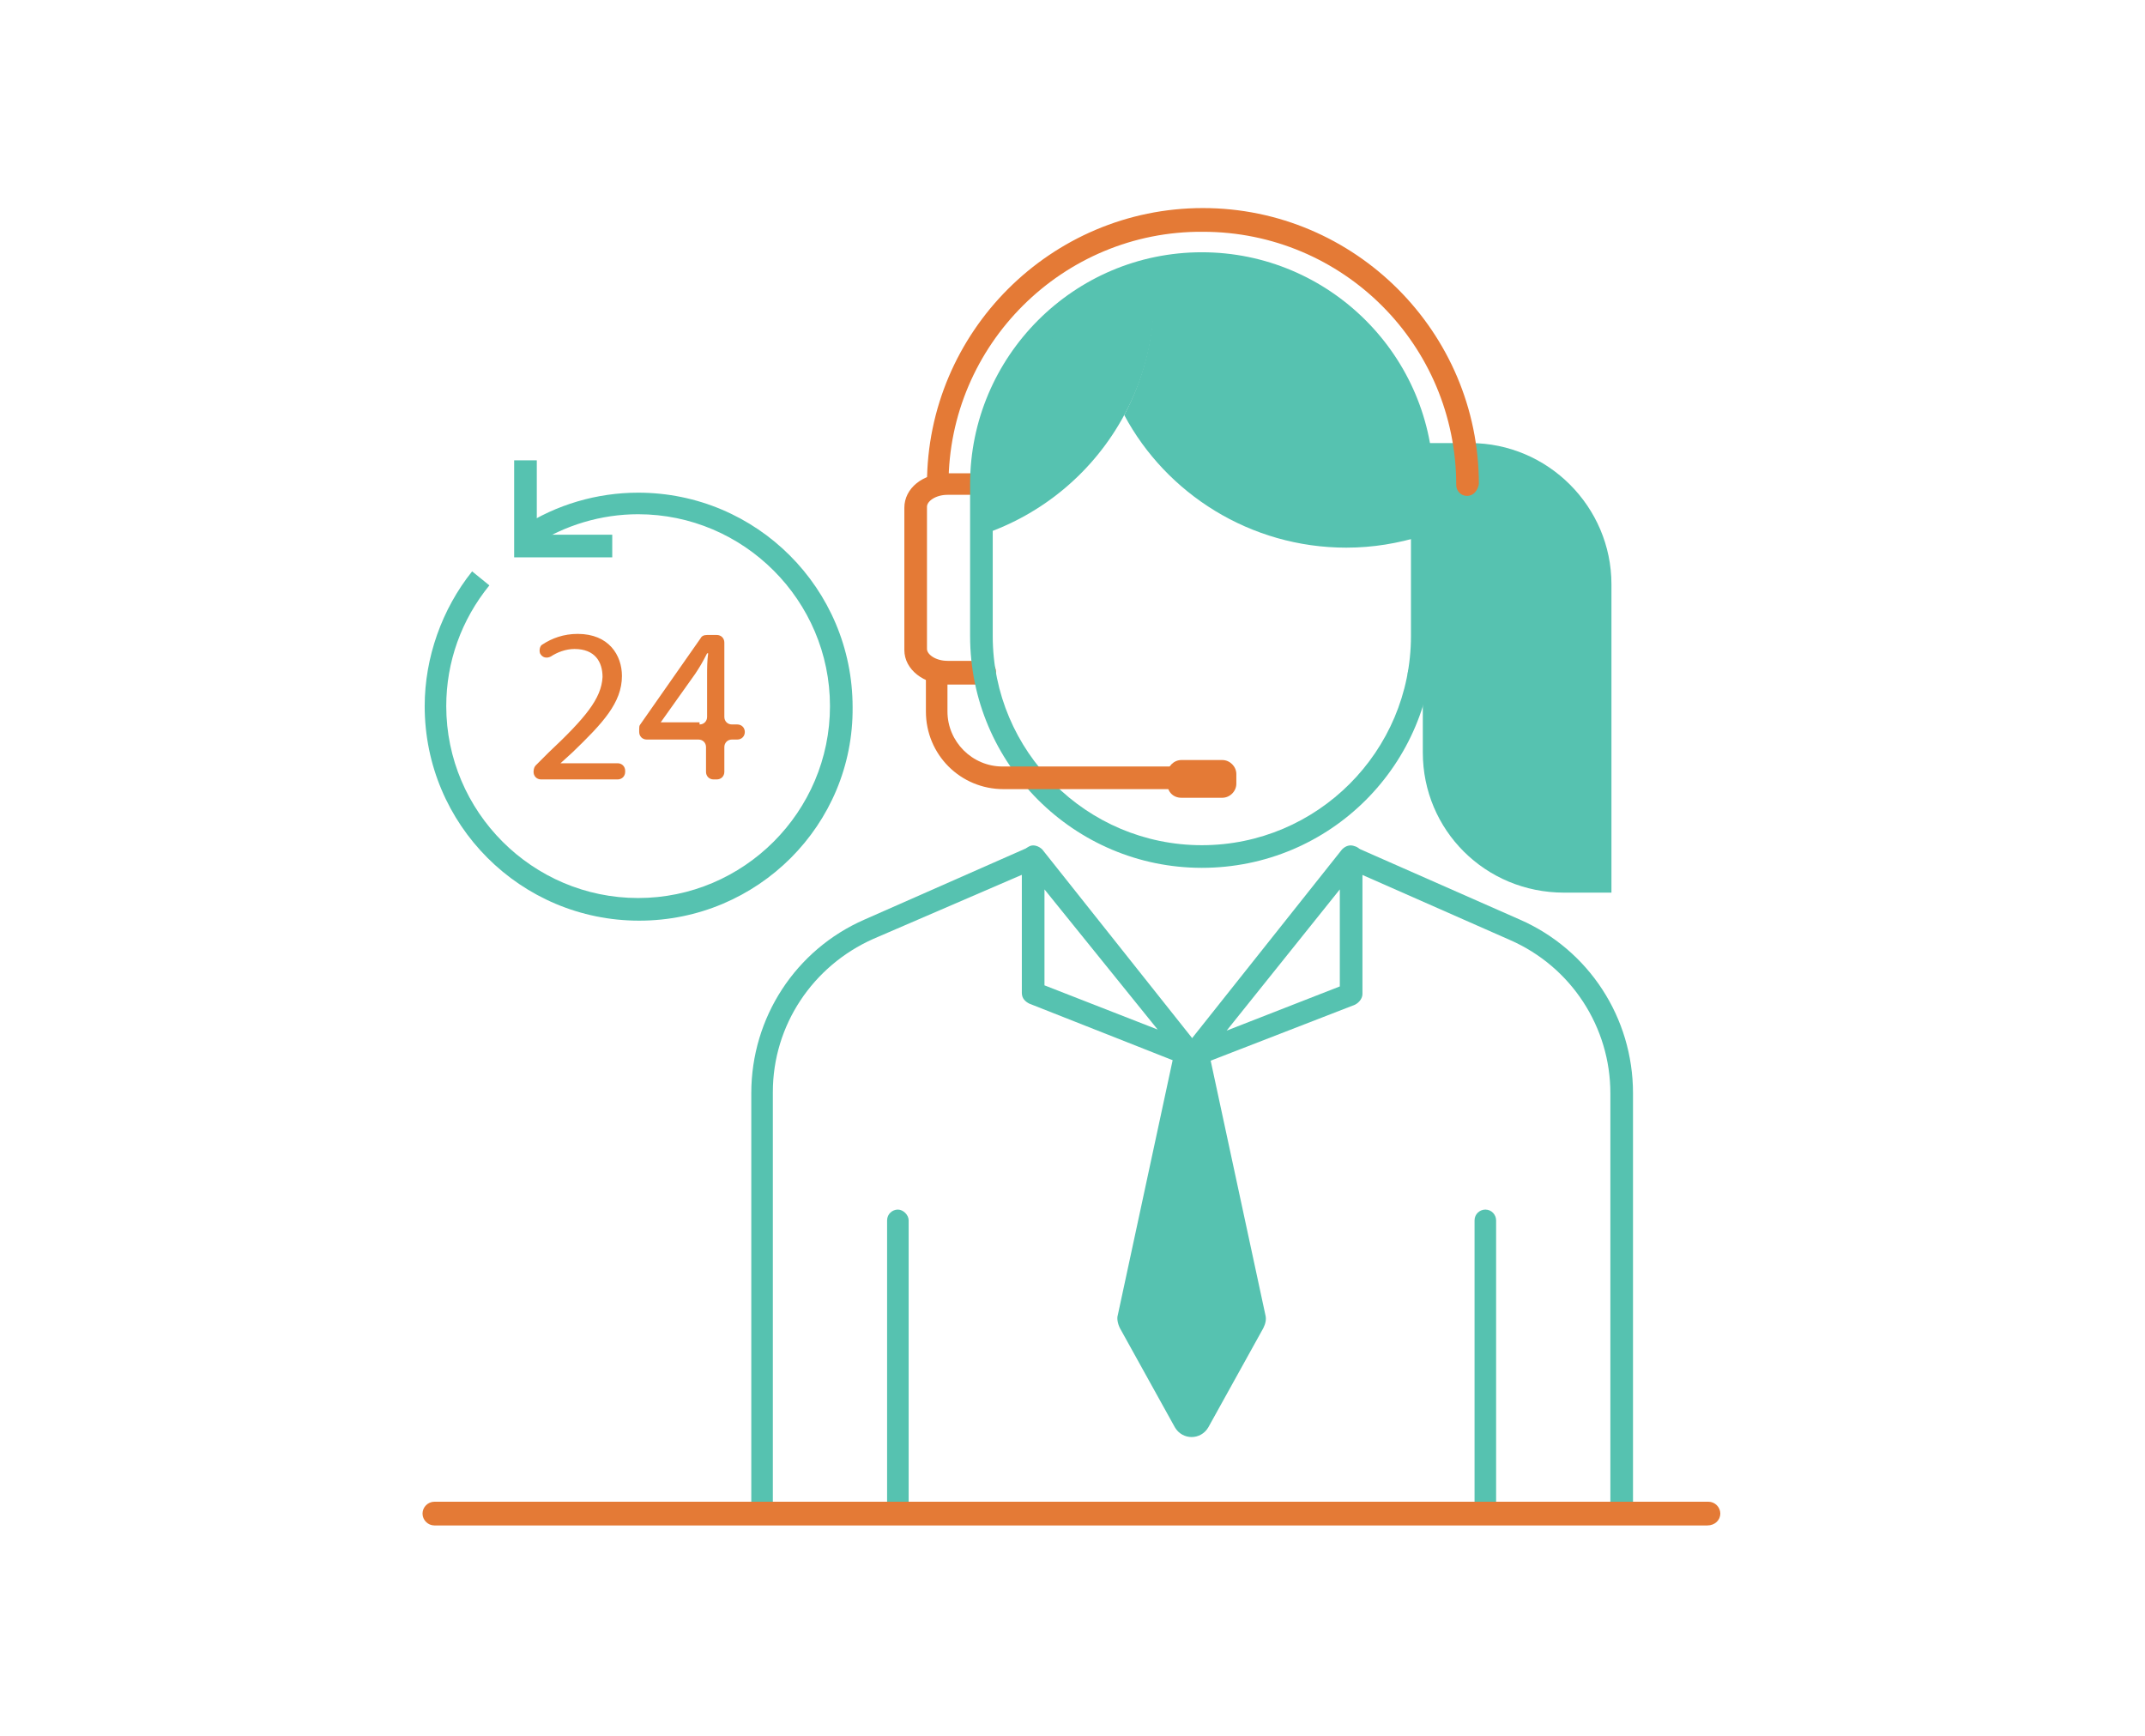 <?xml version="1.0" encoding="utf-8"?>
<!-- Generator: Adobe Illustrator 24.3.0, SVG Export Plug-In . SVG Version: 6.00 Build 0)  -->
<svg version="1.1" id="Layer_1" xmlns="http://www.w3.org/2000/svg" xmlns:xlink="http://www.w3.org/1999/xlink" x="0px" y="0px"
	 viewBox="0 0 199 161" style="enable-background:new 0 0 199 161;" xml:space="preserve">
<style type="text/css">
	.st0{fill:#56C2B0;}
	.st1{fill:#E47A36;}
</style>
<g>
	<g>
		<path class="st0" d="M145.1,82.8h4.4V54.2c0-7.2-5.9-13.1-13.1-13.1H132v28.7C132,77,137.8,82.8,145.1,82.8z"/>
		<path class="st1" d="M91.4,63.5h-3.5c-2.2,0-4-1.4-4-3.2V47.1c0-1.8,1.7-3.2,4-3.2h3.5c0.6,0,1,0.5,1,1s-0.5,1-1,1h-3.5
			c-1.1,0-1.9,0.6-1.9,1.1v13.2c0,0.5,0.8,1.1,1.9,1.1h3.5c0.6,0,1,0.5,1,1S92,63.5,91.4,63.5z"/>
		<path class="st0" d="M135.1,63.5h-3.5c-0.6,0-1-0.5-1-1s0.5-1,1-1h3.5c1.1,0,1.9-0.6,1.9-1.1V47.1c0-0.5-0.8-1.1-1.9-1.1h-3.5
			c-0.6,0-1-0.5-1-1s0.5-1,1-1h3.5c2.2,0,4,1.4,4,3.2v13.2C139.1,62.1,137.3,63.5,135.1,63.5z"/>
		<path class="st0" d="M91.1,44.9v4.7c5.7-1.9,10.4-5.9,13.2-11.1c1.8-3.3,2.8-7.1,2.8-11.1c0-0.8,0-1.6-0.1-2.4
			c-2,0.4-3.8,1.1-5.5,2.1c-1.6,0.9-3.1,2-4.4,3.3C93.4,34.2,91.1,39.3,91.1,44.9z"/>
		<path class="st0" d="M104.3,38.5c3.9,7.3,11.7,12.3,20.6,12.3c2.5,0,4.8-0.4,7.1-1.1v-4.8c0-11.3-9.2-20.4-20.5-20.4
			c-1.6,0-3.1,0.2-4.6,0.5l0,0c0.1,0.8,0.1,1.6,0.1,2.4C107.1,31.4,106,35.3,104.3,38.5z"/>
		<path class="st0" d="M103.9,123.2l5.1,9.2c0.7,1.2,2.4,1.2,3.1,0l5.1-9.2c0.2-0.4,0.3-0.8,0.2-1.2l-5.1-23.7
			c-0.4-1.9-3.1-1.9-3.5,0l-5.1,23.7C103.6,122.3,103.7,122.8,103.9,123.2z"/>
		<g>
			<g>
				<path class="st0" d="M137.8,140.5c-0.6,0-1-0.5-1-1v-26.3c0-0.6,0.5-1,1-1c0.6,0,1,0.5,1,1v26.3
					C138.9,140,138.4,140.5,137.8,140.5z"/>
				<path class="st0" d="M83.3,140.5c-0.6,0-1-0.5-1-1v-26.3c0-0.6,0.5-1,1-1s1,0.5,1,1v26.3C84.4,140,83.9,140.5,83.3,140.5z"/>
			</g>
		</g>
		<path class="st0" d="M111.5,80.5C99.7,80.5,90,70.9,90,59V44.9c0-11.8,9.6-21.5,21.5-21.5c11.8,0,21.5,9.6,21.5,21.5V59
			C133,70.9,123.4,80.5,111.5,80.5z M111.5,25.5c-10.7,0-19.4,8.7-19.4,19.4V59c0,10.7,8.7,19.4,19.4,19.4s19.4-8.7,19.4-19.4V44.9
			C130.9,34.2,122.2,25.5,111.5,25.5z"/>
		<path class="st0" d="M150.4,140.5c-0.6,0-1-0.5-1-1v-38.1c0-6.1-3.6-11.7-9.3-14.2l-15.2-6.7c-0.5-0.2-0.8-0.8-0.5-1.4
			c0.2-0.5,0.8-0.8,1.4-0.5l15.2,6.7c6.4,2.8,10.5,9.1,10.5,16.1v38.1C151.5,140,151,140.5,150.4,140.5z"/>
		<path class="st0" d="M70.7,140.5c-0.6,0-1-0.5-1-1v-38.1c0-7,4.1-13.3,10.5-16.1l15.2-6.7c0.5-0.2,1.1,0,1.4,0.5
			c0.2,0.5,0,1.1-0.5,1.4L81,87.1c-5.6,2.5-9.3,8-9.3,14.2v38.1C71.8,140,71.3,140.5,70.7,140.5z"/>
		<g>
			<g>
				<path class="st0" d="M110.6,99c-0.1,0-0.3,0-0.4-0.1l-14.7-5.8c-0.4-0.2-0.7-0.5-0.7-1V79.5c0-0.4,0.3-0.8,0.7-1
					c0.4-0.2,0.9,0,1.2,0.3l14.7,18.5c0.3,0.4,0.3,0.9,0,1.3C111.2,98.9,110.9,99,110.6,99z M96.9,91.4l10.5,4.1l-10.5-13V91.4z"/>
				<path class="st0" d="M110.6,99c-0.3,0-0.6-0.1-0.8-0.4c-0.3-0.4-0.3-0.9,0-1.3l14.7-18.5c0.3-0.3,0.7-0.5,1.2-0.3
					c0.4,0.1,0.7,0.5,0.7,1v12.7c0,0.4-0.3,0.8-0.7,1L111,98.9C110.8,99,110.7,99,110.6,99z M124.3,82.5l-10.5,13.1l10.5-4.1V82.5z"
					/>
			</g>
		</g>
		<path class="st1" d="M136.1,46c-0.6,0-1-0.5-1-1c0-13-10.5-23.5-23.5-23.5C98.6,21.4,88,32,88,44.9c0,0.6-0.5,1-1,1
			c-0.6,0-1-0.5-1-1c0-14.1,11.5-25.6,25.6-25.6s25.6,11.5,25.6,25.6C137.1,45.5,136.7,46,136.1,46z"/>
		<path class="st1" d="M111.5,73.2H93.1c-4,0-7.2-3.2-7.2-7.2v-3.6c0-0.6,0.5-1,1-1c0.6,0,1,0.5,1,1V66c0,2.8,2.3,5.1,5.1,5.1h18.4
			c0.6,0,1,0.5,1,1C112.6,72.8,112.1,73.2,111.5,73.2z"/>
		<path class="st1" d="M109.6,74h3.8c0.7,0,1.3-0.6,1.3-1.3v-0.9c0-0.7-0.6-1.3-1.3-1.3h-3.8c-0.7,0-1.3,0.6-1.3,1.3v0.9
			C108.3,73.4,108.8,74,109.6,74z"/>
	</g>
	<path class="st1" d="M158.4,141.5H40.3c-0.6,0-1.1-0.5-1.1-1.1s0.5-1.1,1.1-1.1h118.2c0.6,0,1.1,0.5,1.1,1.1
		S159.1,141.5,158.4,141.5z"/>
	<g>
		<g>
			<path class="st1" d="M49.5,71.6L49.5,71.6c0-0.3,0.1-0.5,0.2-0.6l1.2-1.2c3.4-3.2,4.9-5,5-7c0-1.4-0.7-2.6-2.6-2.6
				c-0.8,0-1.6,0.3-2.2,0.7c-0.4,0.2-0.8,0.1-1-0.3l0,0c-0.1-0.3,0-0.7,0.2-0.8c0.9-0.6,2-1,3.3-1c2.9,0,4.1,2,4.1,3.9
				c0,2.5-1.8,4.4-4.6,7.1l-1.1,1l0,0h5.3c0.4,0,0.7,0.3,0.7,0.7v0.1c0,0.4-0.3,0.7-0.7,0.7h-7.1C49.8,72.3,49.5,72,49.5,71.6z"/>
			<path class="st1" d="M65.5,71.6v-2.3c0-0.4-0.3-0.7-0.7-0.7H60c-0.4,0-0.7-0.3-0.7-0.7v-0.3c0-0.1,0-0.3,0.1-0.4l5.6-8
				c0.1-0.2,0.3-0.3,0.6-0.3h0.9c0.4,0,0.7,0.3,0.7,0.7v6.9c0,0.4,0.3,0.7,0.7,0.7h0.5c0.4,0,0.7,0.3,0.7,0.7l0,0
				c0,0.4-0.3,0.7-0.7,0.7h-0.5c-0.4,0-0.7,0.3-0.7,0.7v2.3c0,0.4-0.3,0.7-0.7,0.7h-0.3C65.8,72.3,65.5,72,65.5,71.6z M64.9,67.2
				c0.4,0,0.7-0.3,0.7-0.7v-3.8c0-0.7,0-1.4,0.1-2.1h-0.1c-0.4,0.8-0.7,1.3-1.1,1.9l0,0L61.3,67l0,0h3.6V67.2z"/>
		</g>
	</g>
	<path class="st0" d="M59.3,85.4c-11,0-19.9-8.9-19.9-19.9c0-4.5,1.6-9,4.4-12.5l1.6,1.3c-2.6,3.2-4,7.1-4,11.2
		c0,9.8,8,17.8,17.8,17.8S77,75.3,77,65.5s-8-17.8-17.8-17.8c-3.4,0-6.8,1-9.7,2.9l-1.1-1.7c3.2-2.1,7-3.2,10.8-3.2
		c11,0,19.9,8.9,19.9,19.9C79.2,76.5,70.3,85.4,59.3,85.4z"/>
	<polygon class="st0" points="56.8,51.7 47.7,51.7 47.7,42.7 49.8,42.7 49.8,49.6 56.8,49.6 	"/>
</g>
</svg>
